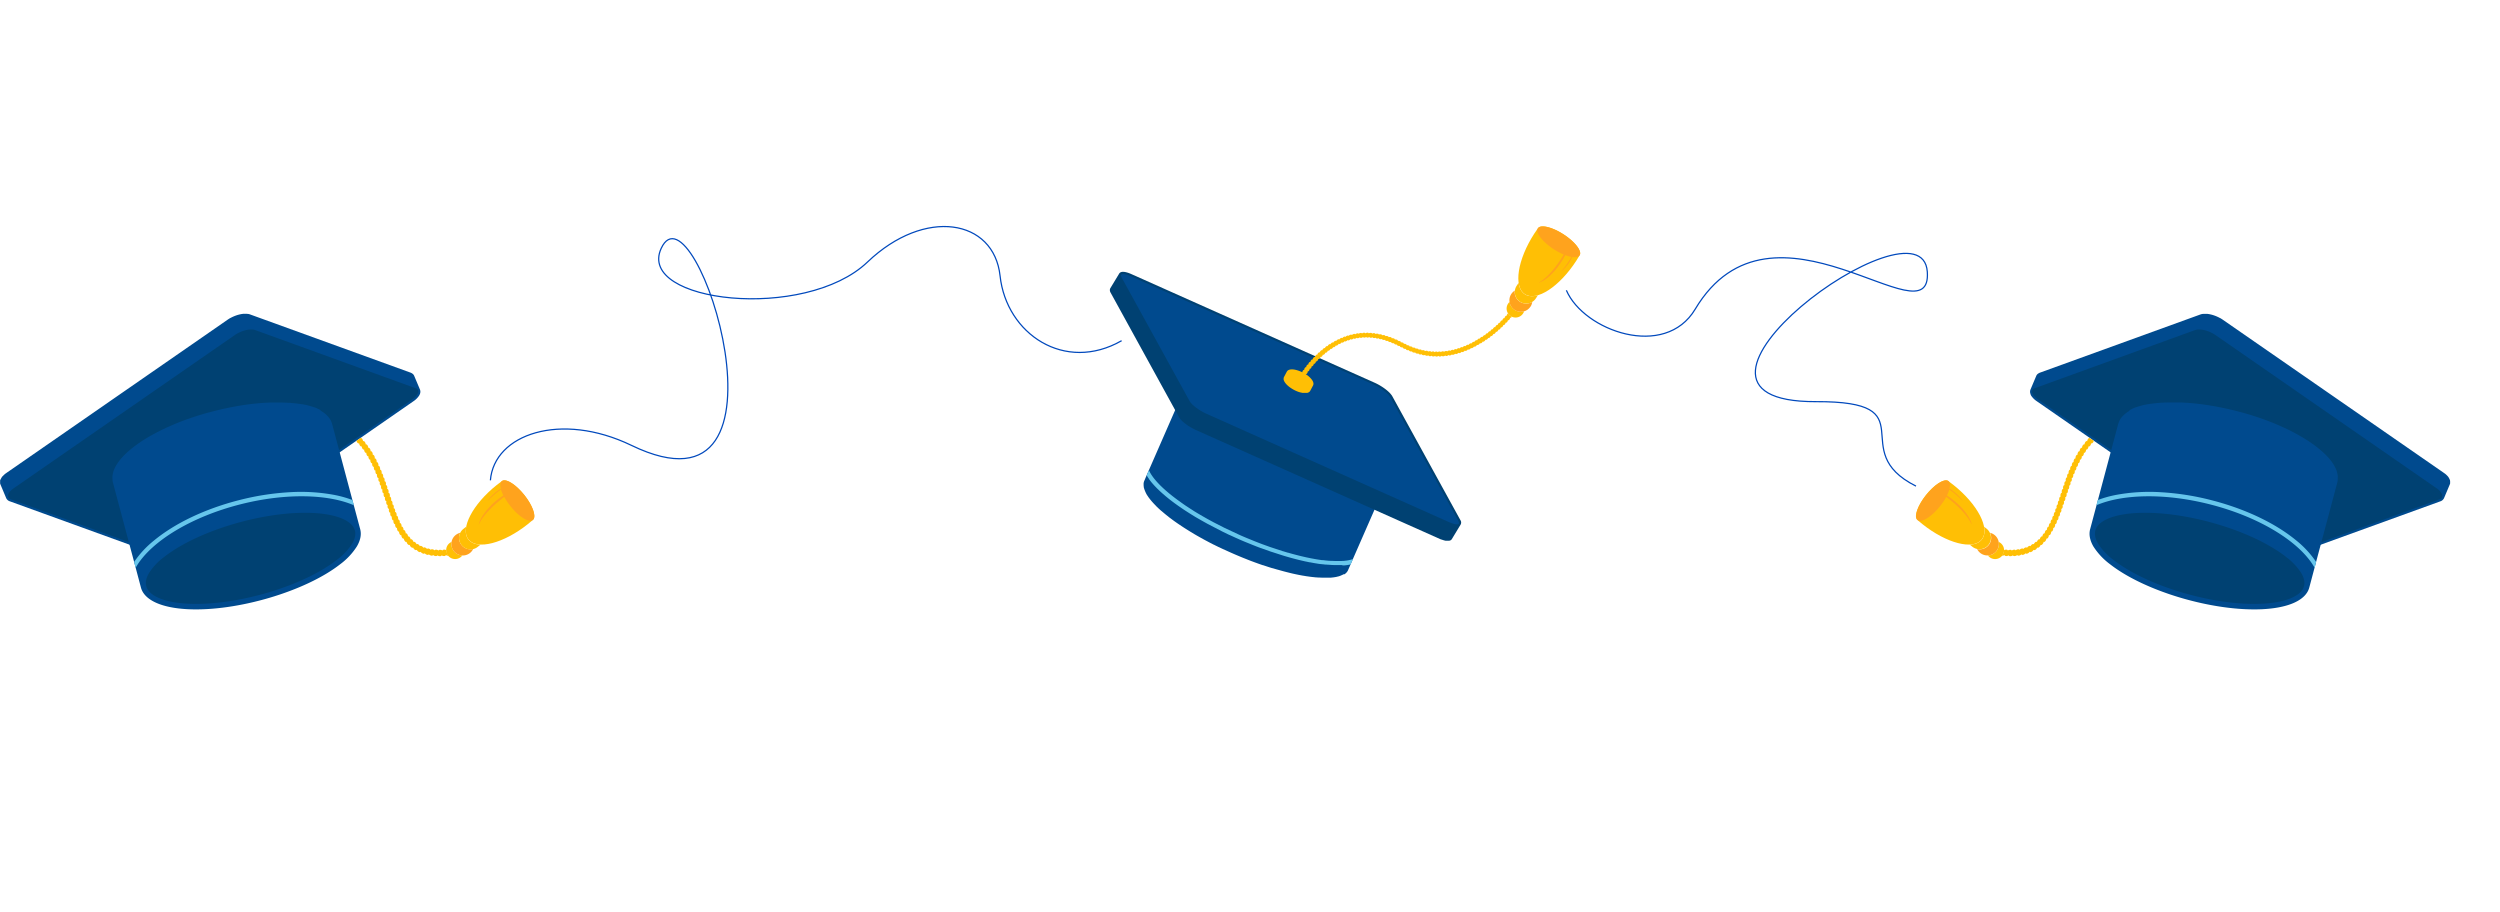 <?xml version="1.0" encoding="UTF-8"?> <svg xmlns="http://www.w3.org/2000/svg" viewBox="0 0 1507.71 550"> <defs> <style>.cls-1{fill:#004a8e;}.cls-2{fill:#004172;}.cls-3{fill:#ffbf05;}.cls-4{fill:#ffa31d;}.cls-5{fill:#66c6ec;}.cls-6{fill:none;stroke:#0048bc;stroke-miterlimit:10;stroke-width:0.75px;}</style> </defs> <title>Планы развития_шапочки</title> <g id="шапки"> <path class="cls-1" d="M252.81,238.52a11.86,11.86,0,0,1-3.45,3.45L116.21,334.21c-4.3,3-10.22,4.4-13.48,3.21L6,302.36a3.66,3.66,0,0,1-2.29-2h0L.25,292.1a2.7,2.7,0,0,1-.18-.57l0-.21c0-.12,0-.24,0-.37a1.62,1.62,0,0,1,0-.22c0-.15,0-.26,0-.37a1.55,1.55,0,0,1,0-.21c0-.13,0-.21,0-.29l0-.13a4,4,0,0,1,.15-.45L.43,289l.08-.16c.05-.11.11-.21.17-.32l0-.07.2-.32.17-.25,0-.05.22-.29.24-.29L1.8,287l.29-.3.18-.18.24-.24.27-.23.26-.22.34-.28.06-.05.07,0,.37-.28.28-.2,133.41-92.42.25-.16.45-.29.4-.24.27-.15.07,0h0l.87-.46.47-.22.63-.28.29-.12.11-.05.59-.23.28-.1.57-.2.56-.17.49-.14.6-.15.4-.09.48-.1.26-.05.62-.09.35-.05.33,0,.39,0h1.3l.39,0,.38.05.23,0,.32.06.3.07.29.08.29.1,96.76,35.09.27.11.31.15s.27.15.32.19l.32.23.05,0,.1.09.2.19c.07.07.12.14.18.21a1.13,1.13,0,0,1,.1.13.76.76,0,0,1,.11.14,3.5,3.5,0,0,1,.27.51l3.48,8.26h0a3.49,3.49,0,0,1,.09,2.35A5.16,5.16,0,0,1,252.81,238.52Z"></path> <path class="cls-2" d="M4.91,298.34c.35-1.23,1.55-2.67,3.52-4l133.14-92.25c3.92-2.72,9.43-4.09,12.28-3.05l96.7,35.06a2.14,2.14,0,0,1,1.57,2.77,8.48,8.48,0,0,1-3.52,4L115.46,333.12c-3.93,2.72-9.43,4.09-12.28,3.06L6.48,301.11A2.13,2.13,0,0,1,4.91,298.34Z"></path> <path class="cls-3" d="M271.14,327.54a5,5,0,0,1,1.19-.72,6.94,6.94,0,0,0,6.51,8.16,5.78,5.78,0,0,1-1,1,5.39,5.39,0,1,1-6.72-8.44Z"></path> <path class="cls-4" d="M274.83,322.64a7.09,7.09,0,0,1,2.72-1.32,6.93,6.93,0,0,0,7.81,9.8,6.93,6.93,0,1,1-10.53-8.48Z"></path> <path class="cls-3" d="M279.45,319l1.73-1.37c-.6,3.12-.19,5.81,1.36,7.76s4.09,2.95,7.27,3.06l-1.73,1.38A6.92,6.92,0,0,1,279.45,319Z"></path> <path class="cls-3" d="M299.58,292.5c1-.78,1.95-1.52,2.94-2.23l.48-.34c2.53-1.28,8.27,2.42,13.2,8.6s7.24,12.59,5.44,14.77l-.46.41c-.9.8-1.84,1.58-2.81,2.35-14.6,11.64-30.64,15.8-35.83,9.29S285,304.13,299.58,292.5Z"></path> <path class="cls-4" d="M302.52,290.27c-.85.82-1,2.39-.47,4.4a25.31,25.31,0,0,0-3,2.07,29.37,29.37,0,0,0-2.77,2.58,20.08,20.08,0,0,0-2.36,3h0a0,0,0,0,0,0,0,0,0,0,0,0,0,0c.43-.45.87-.89,1.32-1.33s.9-.87,1.36-1.29c.92-.85,1.86-1.67,2.83-2.46s1.77-1.38,2.69-2a20.91,20.91,0,0,0,1.43,3.55l-.23.14-1.57,1.1c-.52.37-1,.73-1.54,1.13s-1,.81-1.5,1.21l-.37.3-.36.32-.72.64-.7.66-.36.32L296,305c-.44.46-.9.91-1.34,1.38s-.85,1-1.26,1.46-.8,1-1.19,1.52l-.29.39-.27.41-.54.8c-.17.27-.33.56-.5.83l-.24.42-.24.43-.43.86c-.13.3-.27.59-.39.89l-.33.92-.13.46c0,.16-.08.32-.11.48h0s0,.05,0,.06a.07.07,0,0,0,.08,0,13.84,13.84,0,0,1,.82-1.69l.49-.81.52-.79.13-.2.13-.19.28-.38c.18-.26.36-.52.55-.76l.59-.75.29-.37c.09-.12.2-.24.3-.36l.62-.72c.2-.24.4-.48.62-.7l1.29-1.38,1.35-1.33.34-.33.35-.32.7-.63.69-.64.35-.32.37-.3,1.44-1.22c.47-.42,1-.79,1.48-1.18L304,299.7l.09-.06a37.23,37.23,0,0,0,3.72,5.57c5,6.33,10.95,10.06,13.37,8.5l.17-.12a1.33,1.33,0,0,0,.29-.29c1.8-2.18-.52-8.6-5.44-14.77s-10.67-9.88-13.2-8.6a1.52,1.52,0,0,0-.34.22Z"></path> <path class="cls-3" d="M218.29,264.53a2.66,2.66,0,0,1,.67,1.56.54.54,0,0,1,.62,0,1.36,1.36,0,0,1,.38.35,2.8,2.8,0,0,1,.6,1.59c.25-.17.63,0,1,.44a2.75,2.75,0,0,1,.51,1.61c.26-.16.64,0,1,.48a2.87,2.87,0,0,1,.44,1.63.45.45,0,0,1,.47,0,1.42,1.42,0,0,1,.46.48,2.7,2.7,0,0,1,.35,1.65c.28-.14.63.05.91.55a2.77,2.77,0,0,1,.3,1.65c.28-.13.63.08.89.58a2.77,2.77,0,0,1,.24,1.66.41.41,0,0,1,.4,0,1.31,1.31,0,0,1,.46.57,2.75,2.75,0,0,1,.19,1.66c.29-.11.63.12.85.63a2.72,2.72,0,0,1,.14,1.66c.29-.11.62.13.84.64a2.82,2.82,0,0,1,.1,1.67c.29-.1.62.14.82.66a2.71,2.71,0,0,1,.07,1.66c.3-.09.62.15.81.67a2.78,2.78,0,0,1,.05,1.66c.29-.09.61.16.8.68a2.82,2.82,0,0,1,0,1.65c.3-.08.6.16.79.69a2.73,2.73,0,0,1,0,1.65c.3-.08.61.17.78.69a2.73,2.73,0,0,1,0,1.65c.29-.08.61.17.78.69a2.7,2.7,0,0,1,0,1.64c.3-.08.61.17.78.69a2.7,2.7,0,0,1,0,1.64c.3-.08.61.16.79.68a2.75,2.75,0,0,1,0,1.63c.29-.08.61.16.79.67a2.78,2.78,0,0,1,0,1.64c.29-.09.6.15.8.66a2.8,2.8,0,0,1,.05,1.62c.29-.09.61.14.81.65a2.77,2.77,0,0,1,.08,1.61c.29-.09.61.13.82.62a2.71,2.71,0,0,1,.12,1.61c.3-.1.63.11.84.59a2.69,2.69,0,0,1,.18,1.6c.28-.11.63.08.86.55a2.75,2.75,0,0,1,.23,1.59c.28-.14.62.05.88.51a2.76,2.76,0,0,1,.31,1.56c.27-.15.63,0,.9.46a2.65,2.65,0,0,1,.4,1.52c.26-.16.62,0,.93.39a2.7,2.7,0,0,1,.49,1.49c.25-.18.62-.08.95.31a2.69,2.69,0,0,1,.61,1.43c.24-.2.6-.12,1,.22a3,3,0,0,1,.73,1.36c.22-.23.58-.17,1,.13a2.82,2.82,0,0,1,.87,1.26c.19-.24.56-.24,1,0a2.65,2.65,0,0,1,1,1.16c.16-.26.54-.32,1-.09a2.61,2.61,0,0,1,1.12,1.06c.12-.28.5-.38,1-.21a2.84,2.84,0,0,1,1.23.93c.1-.29.45-.39.94-.29a2.78,2.78,0,0,1,1.32.81c.08-.29.42-.46.93-.38a2.66,2.66,0,0,1,1.39.69c.05-.3.39-.47.9-.45a2.73,2.73,0,0,1,1.46.58c0-.31.34-.52.86-.51a2.73,2.73,0,0,1,1.51.48c0-.32.31-.53.83-.57a2.49,2.49,0,0,1,1.51.38,5.3,5.3,0,0,0,1.16,3.12l.1.12a2.53,2.53,0,0,1-1.64-.36c0,.31-.33.56-.9.6a2.7,2.7,0,0,1-1.64-.44c0,.3-.36.55-.93.54a2.89,2.89,0,0,1-1.63-.54c0,.29-.4.49-1,.46a2.61,2.61,0,0,1-1.59-.67c-.06.3-.43.49-1,.4a2.83,2.83,0,0,1-1.55-.8c-.08.29-.47.43-1,.3a2.77,2.77,0,0,1-1.47-.94c-.11.28-.52.39-1.08.19a3.16,3.16,0,0,1-.8-.45,2.86,2.86,0,0,1-.57-.65c-.13.27-.57.35-1.1.08a2.71,2.71,0,0,1-1.24-1.24c-.17.26-.59.26-1.11,0a2.91,2.91,0,0,1-1.1-1.37c-.19.24-.61.2-1.08-.16a2.77,2.77,0,0,1-1-1.47c-.22.23-.63.13-1.06-.27a2.67,2.67,0,0,1-.79-1.55c-.24.2-.65.09-1-.36a2.72,2.72,0,0,1-.64-1.6c-.25.17-.66,0-1-.43a2.77,2.77,0,0,1-.52-1.64c-.26.15-.64,0-.95-.5a2.8,2.8,0,0,1-.41-1.66c-.27.14-.63-.05-.92-.55a2.73,2.73,0,0,1-.3-1.66c-.29.12-.65-.08-.89-.59a2.65,2.65,0,0,1-.24-1.67c-.28.12-.62-.11-.86-.61a2.81,2.81,0,0,1-.17-1.68c-.29.11-.62-.12-.84-.64a2.72,2.72,0,0,1-.12-1.66c-.29.09-.62-.14-.82-.67a2.71,2.71,0,0,1-.08-1.66c-.3.1-.62-.15-.81-.67a2.78,2.78,0,0,1,0-1.66c-.29.09-.61-.16-.8-.68a2.74,2.74,0,0,1,0-1.65c-.29.08-.61-.17-.79-.69a2.73,2.73,0,0,1,0-1.65c-.29.08-.61-.17-.79-.7a2.78,2.78,0,0,1,0-1.64c-.29.08-.61-.17-.78-.69a2.7,2.7,0,0,1,0-1.64c-.3.08-.61-.18-.78-.69a2.67,2.67,0,0,1,0-1.63c-.3.07-.61-.17-.79-.69a2.75,2.75,0,0,1,0-1.63c-.3.08-.61-.16-.79-.67a2.71,2.71,0,0,1,0-1.64c-.3.09-.62-.15-.81-.65a2.84,2.84,0,0,1,0-1.63c-.3.08-.62-.15-.81-.65a2.73,2.73,0,0,1-.08-1.62c-.3.09-.62-.14-.82-.63a2.74,2.74,0,0,1-.11-1.62.44.44,0,0,1-.4-.05,1.18,1.18,0,0,1-.43-.56,2.79,2.79,0,0,1-.15-1.61c-.29.11-.62-.1-.85-.59a2.65,2.65,0,0,1-.19-1.59c-.28.11-.63-.08-.86-.56a2.69,2.69,0,0,1-.24-1.59.49.49,0,0,1-.45-.05,1.21,1.21,0,0,1-.43-.48,2.74,2.74,0,0,1-.3-1.58c-.27.14-.63,0-.9-.48a2.81,2.81,0,0,1-.35-1.56c-.27.15-.63,0-.92-.45a2.68,2.68,0,0,1-.42-1.54.53.53,0,0,1-.55,0,1.42,1.42,0,0,1-.39-.36,2.85,2.85,0,0,1-.49-1.52c-.25.18-.62.06-1-.36a2.61,2.61,0,0,1-.57-1.47c-.25.18-.62.07-1-.3a2.59,2.59,0,0,1-.59-1.21l2.56-1.78h0C217.63,264,218,264.18,218.29,264.53Z"></path> <path class="cls-1" d="M194,248.05l.28.18.51.32.08.06.14.09.64.47.26.2.59.49.17.14,0,.05c.24.21.51.47.79.77l.14.15a10.15,10.15,0,0,1,.74.85l.06.07.08.12c.16.2.32.44.48.68l.13.21c.18.28.34.57.49.85l0,.1q.19.39.36.81l.09.24a8.87,8.87,0,0,1,.3.92l12.2,45.74.84,3.15,3.84,14.37h0c.88,3.25.18,6.81-2.06,10.57a40.37,40.37,0,0,1-10,10.64c-20.94,16.36-62.06,28.52-91.68,27.12C97.36,366.65,87,361.9,85,354.35h0l-3.19-12-.93-3.48L68.12,291.08A8.53,8.53,0,0,1,67.9,290a2.36,2.36,0,0,1,0-.28c0-.31-.07-.6-.08-.89,0,0,0-.2,0-.27a10.26,10.26,0,0,1,0-1.12,1.24,1.24,0,0,1,0-.18,9,9,0,0,1,.13-1l.06-.34q.09-.49.24-1l0-.14c.09-.33.2-.66.32-1l.06-.14c.06-.17.13-.33.2-.5l.09-.23c.09-.19.17-.39.26-.58l.25-.51.15-.28c0-.12.11-.23.17-.35l.4-.67c.15-.25.31-.52.49-.78s.36-.56.4-.61c.21-.32.44-.63.67-.94l.07-.09.6-.77.2-.23c.25-.31.53-.63.8-.94l.13-.14a2.46,2.46,0,0,1,.22-.25l.1-.11c.32-.35.61-.65.91-.95l.15-.16.28-.29.07-.08.64-.6.39-.37.37-.36.08-.07.53-.46.44-.39.49-.43.09-.08.56-.45.44-.36.53-.44.38-.3c.42-.33.85-.65,1.29-1l1.73-1.25.47-.33,1.31-.89,1-.67.82-.52c.63-.4,1.26-.79,1.91-1.18l.88-.52,1.1-.63,2-1.11,2.06-1.09,1.59-.81.3-.15,1.92-.94,1.67-.78,1.56-.71.36-.15,1.21-.54,1.36-.58,1-.44,1.18-.48,1.18-.47.94-.37,1.6-.61,1.16-.43.93-.34.8-.28,0,0h.06l1.59-.56,1.68-.56.83-.28.94-.3,1-.32.92-.29,1-.29,1.37-.41,1.19-.34q.85-.26,1.71-.48l.1,0,1.8-.49.52-.13c1.56-.41,3.14-.8,4.71-1.17l.37-.09,1.7-.39,1-.21,1.33-.28,1.16-.24.83-.16.91-.18,1.82-.34.91-.16.9-.15,1.8-.3.9-.14,1.87-.27,1.1-.15,1.8-.23,1.45-.17,1.45-.15,1.47-.14,1.47-.13c.62-.05,1.19-.1,1.76-.13l2-.11,2-.1,1,0,1.28,0h2.29l.92,0,1.42,0,2,.07.59,0,1.67.11.39,0c.69,0,1.31.11,1.93.17l.35,0,1.54.19.37,0,1.78.26.29,0,1.47.27.25,0,.09,0,1.65.35.1,0,.14,0c.54.13,1,.25,1.49.38l.26.07,1.53.46.17.05.11,0c.55.17,1.06.35,1.54.54l.1,0,.08,0c.6.23,1.13.45,1.62.67l.1.06c.51.23,1.05.5,1.55.78l.16.08C193.49,247.78,193.73,247.91,194,248.05Z"></path> <path class="cls-2" d="M212.34,327.94a37.32,37.32,0,0,1-9.23,9.73c-20.41,15.94-60.55,27.79-89.48,26.42-13-.61-22-3.9-24.79-9-1.45-2.71-1.09-5.93,1.07-9.57a37.22,37.22,0,0,1,9.24-9.73c20.4-15.94,60.54-27.8,89.48-26.43,13,.62,22,3.9,24.78,9C214.87,321.08,214.51,324.3,212.34,327.94Z"></path> <path class="cls-5" d="M201.64,298.48a110.23,110.23,0,0,0-27-1.63,158.4,158.4,0,0,0-30.16,4.7c-20.55,5.21-38.91,13.92-51.72,24.52a58.7,58.7,0,0,0-11.88,12.85l.93,3.48c.16-.27.32-.56.49-.84,8.91-14.95,32.78-29.82,62.83-37.44,27.09-6.86,52.57-6.15,68.28.59l-.84-3.15A67.11,67.11,0,0,0,201.64,298.48Z"></path> <path class="cls-1" d="M1224.9,238.52a11.86,11.86,0,0,0,3.45,3.45l133.15,92.24c4.3,3,10.23,4.4,13.49,3.21l96.7-35.06a3.71,3.71,0,0,0,2.29-2h0l3.47-8.25a2.7,2.7,0,0,0,.18-.57.76.76,0,0,0,0-.21,2.21,2.21,0,0,0,0-.37,1.62,1.62,0,0,0,0-.22,3.46,3.46,0,0,0,0-.37,1.52,1.52,0,0,0,0-.21,2.84,2.84,0,0,0-.06-.29l0-.13c0-.15-.1-.3-.16-.45l-.12-.28-.07-.16-.17-.32,0-.07c-.07-.13-.13-.22-.19-.32l-.18-.25,0-.05-.21-.29-.24-.29-.21-.23-.29-.3-.18-.18-.25-.24-.26-.23-.26-.22-.34-.28-.07-.05-.06,0-.38-.28-.28-.2-133.4-92.42-.25-.16-.45-.29-.41-.24-.27-.15-.07,0h0l-.87-.46-.47-.22-.62-.28-.29-.12-.12-.05-.59-.23-.28-.1-.57-.2-.55-.17-.49-.14-.6-.15-.4-.09-.49-.1-.25-.05-.63-.09-.34-.05-.34,0-.38,0h-1.31l-.39,0-.37.05-.24,0-.32.06-.3.07-.29.08-.28.1-96.76,35.09-.27.11-.32.15-.32.19-.32.23-.05,0-.1.09-.2.19a1.57,1.57,0,0,0-.17.21l-.11.13a.71.71,0,0,0-.1.14,2.74,2.74,0,0,0-.27.51l-3.48,8.26h0a3.55,3.55,0,0,0-.09,2.35A5.54,5.54,0,0,0,1224.9,238.52Z"></path> <path class="cls-2" d="M1472.8,298.34a8.44,8.44,0,0,0-3.51-4l-133.14-92.25c-3.93-2.72-9.43-4.09-12.28-3.05l-96.7,35.06a2.13,2.13,0,0,0-1.57,2.77,8.39,8.39,0,0,0,3.51,4l133.15,92.25c3.92,2.72,9.42,4.09,12.27,3.06l96.71-35.07A2.13,2.13,0,0,0,1472.8,298.34Z"></path> <path class="cls-3" d="M1206.58,327.54a5.31,5.31,0,0,0-1.2-.72,6.94,6.94,0,0,1-6.5,8.16,5.4,5.4,0,1,0,7.7-7.44Z"></path> <path class="cls-4" d="M1202.88,322.64a7,7,0,0,0-2.72-1.32,6.93,6.93,0,0,1-7.8,9.8,6.92,6.92,0,0,0,11.62,1.25A6.92,6.92,0,0,0,1202.88,322.64Z"></path> <path class="cls-3" d="M1198.27,319l-1.73-1.37c.59,3.12.19,5.81-1.37,7.76s-4.09,2.95-7.26,3.06l1.72,1.38a6.93,6.93,0,0,0,8.64-10.83Z"></path> <path class="cls-3" d="M1178.13,292.5c-1-.78-2-1.52-2.93-2.23l-.49-.34c-2.52-1.28-8.27,2.42-13.19,8.6s-7.25,12.59-5.45,14.77l.46.41c.91.8,1.84,1.58,2.81,2.35,14.6,11.64,30.64,15.8,35.83,9.29S1192.73,304.13,1178.13,292.5Z"></path> <path class="cls-4" d="M1175.2,290.27c.84.82,1,2.39.46,4.4a24.5,24.5,0,0,1,3,2.07,28.19,28.19,0,0,1,2.77,2.58,19.45,19.45,0,0,1,2.36,3h0a0,0,0,0,1,0,0,0,0,0,0,1,0,0c-.43-.45-.87-.89-1.32-1.33s-.9-.87-1.35-1.29c-.92-.85-1.87-1.67-2.83-2.46s-1.77-1.38-2.69-2a21.77,21.77,0,0,1-1.43,3.55l.22.14c.53.36,1,.73,1.57,1.1s1.05.73,1.55,1.13l1.49,1.21.37.3c.13.1.24.22.36.32l.72.64.71.66.35.32.34.35c.45.46.9.91,1.34,1.38s.85,1,1.27,1.46.79,1,1.19,1.52c.09.13.2.26.28.39l.28.41c.18.26.36.53.53.8s.33.56.5.83l.25.42c.08.14.16.28.23.43l.43.86c.14.3.27.59.39.89s.23.61.33.92l.14.46a4.1,4.1,0,0,1,.1.48h0a.06.06,0,0,1,0,.06.06.06,0,0,1-.08,0,13.91,13.91,0,0,0-.83-1.69l-.48-.81-.52-.79-.13-.2-.14-.19-.27-.38c-.19-.26-.36-.52-.56-.76l-.58-.75-.29-.37-.31-.36-.61-.72c-.21-.24-.41-.48-.63-.7l-1.29-1.38-1.35-1.33-.33-.33-.35-.32-.7-.63-.7-.64-.35-.32-.36-.3-1.45-1.22c-.47-.42-1-.79-1.47-1.18l-1.49-1.17-.09-.06a37.33,37.33,0,0,1-3.73,5.57c-5,6.33-10.94,10.06-13.37,8.5l-.16-.12a1.64,1.64,0,0,1-.3-.29c-1.8-2.18.53-8.6,5.45-14.77s10.67-9.88,13.19-8.6a1.59,1.59,0,0,1,.35.22Z"></path> <path class="cls-3" d="M1259.42,264.53a2.8,2.8,0,0,0-.67,1.56.53.53,0,0,0-.61,0,1.39,1.39,0,0,0-.39.35,2.86,2.86,0,0,0-.59,1.59c-.26-.17-.64,0-1,.44a2.75,2.75,0,0,0-.51,1.61c-.25-.16-.63,0-1,.48a2.78,2.78,0,0,0-.43,1.63.47.47,0,0,0-.48,0,1.4,1.4,0,0,0-.45.48,2.64,2.64,0,0,0-.36,1.65c-.27-.14-.63.05-.91.55a2.85,2.85,0,0,0-.3,1.65c-.27-.13-.63.08-.88.58a2.77,2.77,0,0,0-.24,1.66.43.43,0,0,0-.41,0,1.31,1.31,0,0,0-.46.57,2.83,2.83,0,0,0-.19,1.66c-.28-.11-.62.12-.84.63a2.73,2.73,0,0,0-.15,1.66c-.29-.11-.62.13-.83.64a2.75,2.75,0,0,0-.11,1.67c-.29-.1-.62.14-.82.66a2.86,2.86,0,0,0-.07,1.66c-.29-.09-.61.15-.81.67a2.7,2.7,0,0,0,0,1.66c-.3-.09-.62.16-.81.68a2.9,2.9,0,0,0,0,1.65c-.3-.08-.61.16-.79.69a2.73,2.73,0,0,0,0,1.65c-.3-.08-.61.17-.79.69a2.81,2.81,0,0,0,0,1.65c-.3-.08-.61.17-.78.69a2.7,2.7,0,0,0,0,1.64c-.29-.08-.6.17-.78.69a2.86,2.86,0,0,0,0,1.64c-.29-.08-.6.16-.78.68a2.83,2.83,0,0,0,0,1.63c-.29-.08-.61.16-.78.67a2.78,2.78,0,0,0,0,1.64c-.3-.09-.61.15-.8.66a2.72,2.72,0,0,0,0,1.62c-.3-.09-.62.14-.81.65a2.62,2.62,0,0,0-.08,1.61c-.29-.09-.62.13-.83.62a2.79,2.79,0,0,0-.12,1.61c-.29-.1-.62.11-.84.59a2.68,2.68,0,0,0-.17,1.6c-.29-.11-.63.08-.87.55a2.84,2.84,0,0,0-.23,1.59c-.28-.14-.61.05-.88.51a2.85,2.85,0,0,0-.31,1.56c-.27-.15-.62,0-.9.46a2.65,2.65,0,0,0-.4,1.52c-.25-.16-.62,0-.92.39a2.72,2.72,0,0,0-.5,1.49c-.24-.18-.61-.08-.95.31a2.77,2.77,0,0,0-.61,1.43c-.23-.2-.59-.12-1,.22a2.3,2.3,0,0,0-.47.64,2.53,2.53,0,0,0-.27.72c-.21-.23-.58-.17-1,.13a2.82,2.82,0,0,0-.87,1.26c-.18-.24-.55-.24-1,0a2.61,2.61,0,0,0-1,1.16c-.16-.26-.53-.32-1-.09a2.66,2.66,0,0,0-1.12,1.06c-.12-.28-.5-.38-1-.21a2.81,2.81,0,0,0-1.22.93c-.11-.29-.45-.39-1-.29a2.83,2.83,0,0,0-1.32.81c-.07-.29-.42-.46-.92-.38a2.69,2.69,0,0,0-1.4.69c-.05-.3-.38-.47-.9-.45a2.69,2.69,0,0,0-1.45.58c0-.31-.35-.52-.86-.51a2.73,2.73,0,0,0-1.51.48c0-.32-.32-.53-.84-.57a2.48,2.48,0,0,0-1.5.38,5.36,5.36,0,0,1-1.16,3.12l-.11.12a2.58,2.58,0,0,0,1.65-.36c0,.31.32.56.89.6a2.68,2.68,0,0,0,1.64-.44c0,.3.36.55.94.54a2.83,2.83,0,0,0,1.62-.54c0,.29.4.49,1,.46a2.64,2.64,0,0,0,1.59-.67c0,.3.43.49,1,.4a2.76,2.76,0,0,0,1.54-.8c.08.29.48.43,1,.3a2.7,2.7,0,0,0,1.46-.94c.11.28.53.39,1.08.19a3.16,3.16,0,0,0,.8-.45,2.64,2.64,0,0,0,.57-.65c.14.27.57.35,1.1.08a2.73,2.73,0,0,0,1.25-1.24c.16.26.59.26,1.11,0a2.83,2.83,0,0,0,1.09-1.37c.2.24.61.2,1.09-.16a2.89,2.89,0,0,0,1-1.47c.22.23.62.13,1-.27a2.67,2.67,0,0,0,.79-1.55c.24.2.65.09,1-.36a2.66,2.66,0,0,0,.64-1.6c.25.17.66,0,1-.43a2.83,2.83,0,0,0,.51-1.64c.27.15.64,0,1-.5a2.79,2.79,0,0,0,.4-1.66c.27.14.64-.05.92-.55a2.74,2.74,0,0,0,.31-1.66c.28.12.64-.08.89-.59a2.71,2.71,0,0,0,.23-1.67c.29.12.63-.11.87-.61a3,3,0,0,0,.17-1.68c.29.11.62-.12.84-.64a2.72,2.72,0,0,0,.11-1.66c.29.09.63-.14.83-.67a2.86,2.86,0,0,0,.08-1.66c.29.1.61-.15.8-.67a2.7,2.7,0,0,0,0-1.66c.29.09.62-.16.8-.68a2.66,2.66,0,0,0,0-1.65c.3.08.61-.17.79-.69a2.73,2.73,0,0,0,0-1.65c.3.08.61-.17.79-.7a2.78,2.78,0,0,0,0-1.64c.3.08.61-.17.78-.69a2.7,2.7,0,0,0,0-1.64c.29.08.6-.18.78-.69a2.75,2.75,0,0,0,0-1.63c.29.07.61-.17.78-.69a2.83,2.83,0,0,0,0-1.63c.29.08.6-.16.79-.67a2.78,2.78,0,0,0,0-1.64c.29.09.61-.15.8-.65a2.84,2.84,0,0,0,0-1.63c.29.08.61-.15.81-.65a2.73,2.73,0,0,0,.07-1.62c.3.09.62-.14.83-.63a2.74,2.74,0,0,0,.11-1.62.42.42,0,0,0,.39-.05,1.19,1.19,0,0,0,.44-.56,2.79,2.79,0,0,0,.15-1.61c.28.11.61-.1.84-.59a2.58,2.58,0,0,0,.19-1.59c.28.11.63-.08.87-.56a2.77,2.77,0,0,0,.24-1.59.49.49,0,0,0,.45-.05,1.28,1.28,0,0,0,.43-.48,2.73,2.73,0,0,0,.29-1.58c.27.14.63,0,.9-.48a2.82,2.82,0,0,0,.36-1.56c.27.15.63,0,.91-.45a2.69,2.69,0,0,0,.43-1.54.51.51,0,0,0,.54,0,1.19,1.19,0,0,0,.39-.36,2.87,2.87,0,0,0,.5-1.52c.25.18.62.06,1-.36a2.61,2.61,0,0,0,.57-1.47c.24.18.61.07,1-.3a2.71,2.71,0,0,0,.6-1.21l-2.57-1.78h0C1260.08,264,1259.75,264.18,1259.42,264.53Z"></path> <path class="cls-1" d="M1283.77,248.05l-.29.18-.51.32-.08.06-.13.09c-.24.17-.45.32-.64.47l-.26.2c-.21.16-.41.33-.6.49l-.17.14,0,.05a11,11,0,0,0-.8.77l-.14.15a9.89,9.89,0,0,0-.73.85l-.06.07a.36.36,0,0,0-.08.12c-.16.2-.33.44-.49.68l-.13.21c-.18.28-.34.57-.49.85l0,.1q-.19.39-.36.81l-.08.24a9.07,9.07,0,0,0-.31.92l-12.2,45.74-.84,3.15-3.83,14.37h0c-.88,3.25-.19,6.81,2,10.57a40.7,40.7,0,0,0,10,10.64c20.94,16.36,62.07,28.52,91.68,27.12,16.11-.76,26.45-5.51,28.46-13.06h0l3.19-12,.93-3.48,12.77-47.84c.08-.32.15-.67.22-1.08,0-.09,0-.18,0-.28,0-.31.06-.6.07-.89,0,0,0-.2,0-.27,0-.39,0-.76,0-1.12a1,1,0,0,1,0-.18c0-.36-.08-.67-.13-1l-.06-.34c-.07-.33-.15-.67-.25-1l0-.14c-.09-.33-.19-.66-.31-1l-.06-.14a5.32,5.32,0,0,0-.21-.5l-.09-.23c-.08-.19-.17-.39-.26-.58s-.16-.34-.25-.51l-.14-.28-.18-.35-.39-.67c-.15-.25-.32-.52-.49-.78l-.4-.61c-.21-.32-.45-.63-.68-.94l-.07-.09c-.21-.29-.4-.52-.59-.77l-.2-.23c-.26-.31-.53-.63-.81-.94l-.12-.14c-.07-.08-.14-.17-.22-.25l-.11-.11c-.31-.35-.61-.65-.9-.95l-.15-.16-.28-.29-.08-.08c-.22-.22-.43-.41-.64-.6l-.39-.37-.37-.36-.08-.07-.52-.46-.45-.39-.49-.43-.09-.08-.55-.45-.45-.36-.52-.44-.38-.3c-.42-.33-.86-.65-1.29-1l-1.74-1.25-.47-.33-1.31-.89-1-.67-.81-.52c-.63-.4-1.27-.79-1.92-1.18l-.88-.52-1.09-.63-2-1.11-2-1.09-1.6-.81-.3-.15-1.92-.94-1.67-.78-1.55-.71-.36-.15-1.21-.54-1.36-.58-1-.44-1.18-.48-1.18-.47-.94-.37-1.6-.61-1.16-.43-.92-.34-.81-.28,0,0h0l-1.6-.56-1.67-.56-.84-.28c-.31-.11-.62-.2-.94-.3l-1-.32-.93-.29-1-.29-1.36-.41-1.19-.34c-.57-.17-1.15-.33-1.71-.48l-.1,0-1.8-.49-.53-.13c-1.56-.41-3.14-.8-4.71-1.17l-.36-.09-1.71-.39-1-.21-1.34-.28-1.15-.24-.84-.16-.91-.18-1.81-.34-.92-.16-.89-.15-1.81-.3-.89-.14-1.88-.27c-.36-.06-.73-.1-1.09-.15l-1.81-.23-1.45-.17-1.45-.15-1.47-.14-1.47-.13c-.61-.05-1.19-.1-1.76-.13l-2-.11-2-.1-1,0-1.28,0h-2.29l-.93,0-1.42,0-2,.07-.6,0-1.67.11-.39,0c-.69,0-1.31.11-1.93.17l-.34,0-1.55.19-.37,0-1.78.26-.29,0-1.47.27-.25,0-.09,0-1.64.35-.11,0-.13,0c-.55.13-1,.25-1.5.38l-.25.07c-.52.15-1,.3-1.54.46l-.16.05-.12,0c-.54.17-1.06.35-1.54.54l-.1,0-.08,0c-.6.23-1.12.45-1.61.67l-.11.06c-.51.23-1,.5-1.55.78l-.16.08Z"></path> <path class="cls-2" d="M1265.37,327.94a37.38,37.38,0,0,0,9.24,9.73c20.4,15.94,60.54,27.79,89.48,26.42,13-.61,22-3.9,24.78-9,1.46-2.71,1.1-5.93-1.07-9.57a37.16,37.16,0,0,0-9.23-9.73c-20.41-15.94-60.55-27.8-89.48-26.43-13,.62-22,3.9-24.79,9C1262.85,321.08,1263.21,324.3,1265.37,327.94Z"></path> <path class="cls-5" d="M1265.14,301.56l-.84,3.15c15.71-6.74,41.19-7.45,68.28-.59,30.05,7.62,53.93,22.49,62.83,37.44.17.28.34.57.49.84l.93-3.48A58.63,58.63,0,0,0,1385,326.07c-12.81-10.6-31.18-19.31-51.72-24.52a158.37,158.37,0,0,0-30.17-4.7,110.14,110.14,0,0,0-27,1.63A67.23,67.23,0,0,0,1265.14,301.56Z"></path> <path class="cls-1" d="M810.85,346.32c.14-.1.27-.19.39-.29l.11-.08,0,0a5.78,5.78,0,0,0,.57-.52l.11-.12a5.85,5.85,0,0,0,.45-.54l0,0h0c.06-.1.13-.2.18-.3l.1-.15.23-.46,1.5-3.44,1.37-3.15L840,282.13a4.1,4.1,0,0,0,.36-.95v0c1.88-6.54-8.3-17.95-28.39-30.14-28.84-17.5-67.13-29.93-85.53-27.78-5.16.6-8.21,2.28-9.29,4.78,0,0,0,0,0,0l-24.29,55.54-1.36,3.1L690.09,290a5.55,5.55,0,0,0-.25.72l-.06.23a4.85,4.85,0,0,0-.09.55,2.3,2.3,0,0,0,0,.26c0,.2,0,.41,0,.61v.21a8.4,8.4,0,0,0,.08.85l0,.19c0,.23.09.47.16.7a2.81,2.81,0,0,0,.08.31c.06.22.14.43.22.66a2.49,2.49,0,0,0,.11.29,7.86,7.86,0,0,0,.36.86l0,.12c.16.33.34.66.52,1l0,.09a2.25,2.25,0,0,0,.12.21c.14.25.29.5.46.75s.15.24.23.36.35.52.53.79l.15.22.08.09c.11.16.24.32.36.49l.36.46.4.51c.11.12.2.25.31.38l.09.09.28.35c.18.19.35.39.53.59l.34.38.3.33.15.15c.42.45.87.91,1.33,1.37l0,.05.16.15,1.2,1.15.2.19.21.19c.4.37.81.74,1.24,1.11l.18.17.05,0c.48.42,1,.84,1.47,1.25l.1.09.32.25c.37.32.75.63,1.14.94a2.23,2.23,0,0,1,.24.19l.33.25,1,.82.36.27.24.18,1.15.85.41.31a.51.51,0,0,0,.13.09c.51.38,1,.75,1.56,1.12l.16.12s0,0,0,0c.58.41,1.18.82,1.8,1.24l.1.07.5.33,1.25.84.21.14c.18.12.39.24.58.38l1.08.69a2.68,2.68,0,0,0,.28.18l.6.38,1,.63.32.2,1.24.77.61.35,1.62,1,.34.19.44.26.86.5,1.33.75.23.14.21.11.75.42,1.2.66c.2.12.41.23.62.34l.23.13.35.19.89.47.87.46.59.32.11.05.16.09.87.45.87.45.78.39.15.07a.06.06,0,0,0,.06,0l.49.26.71.35.72.35.71.35.22.11.08,0,.41.2.72.35.72.34.72.34.29.14.1,0,.34.16.72.34.73.34.73.33.33.15.13.06.43.19,1.09.49,1.09.48.24.1.16.08.7.3,1.52.65.23.09q2.32,1,4.66,1.91c.14.06.29.13.44.18l1.14.46a1.84,1.84,0,0,1,.25.09l.18.07,1.56.6,1.12.41,0,0h0l.79.3.87.31.86.31.36.13.13.05.37.13.83.29.78.27.77.26.1,0,.06,0c.2.08.41.14.61.21l.77.25.77.26.72.24h0l.89.29.91.28.88.28.14,0,.09,0,.66.21.89.26,1.17.35h0l.08,0,1.06.3,1.19.33.38.11.27.07.57.16,1.68.44.23.06.4.1c.34.09.69.18,1,.25l1,.26.56.13.28.07c.71.17,1.42.32,2.12.47h0l.32.07,1.83.38.25.05.91.17,1.11.21.39.06,1,.16.87.15.52.07,1,.14.66.1.68.08.87.11.48.05c.29,0,.59.06.88.09l.78.08.28,0,1.29.1.48,0h.08l1.78.07h.57c.38,0,.77,0,1.14,0h.25l.65,0,.75,0,.39,0,.69,0,.53,0,.88-.1.67-.08.09,0c.45-.06.88-.14,1.29-.21l.11,0,.29-.07.33-.07.46-.12.29-.07.08,0,.35-.1.3-.09.42-.15.26-.09s0,0,0,0l.22-.09c.14-.06.29-.12.42-.19s.17-.08.26-.12l.36-.17.07,0a.91.91,0,0,0,.13-.08l.44-.26Z"></path> <path class="cls-5" d="M814.57,340.33l1.37-3.15-.08,0-.41.14-.42.13-.21.06-.36.1-.47.11-.71.16c-.42.08-.85.16-1.3.22l-.1,0-.67.08-.9.1-.28,0h-.25l-.71.05-.4,0c-.15,0-.31,0-.47,0h-3c-.62,0-1.23,0-1.85-.07l-.75,0-1.17-.09-.29,0-.57-.06-.57-.06c-.2,0-.4,0-.59-.06l-.5-.06-.91-.11-.3,0-.4,0-.4-.06-.3-.05-1-.14-.55-.08-.54-.09-.48-.08-.88-.15-.41-.07c-.26,0-.52-.1-.78-.15l-.68-.12-.65-.12-.27-.06-1.91-.39-.4-.08c-.71-.16-1.45-.32-2.19-.5l-1.22-.29-.75-.18-1.74-.44-1.76-.46-1.29-.35-1.25-.35-1.1-.32-.08,0-.07,0-1.22-.37-1.62-.49-.09,0-.14-.05-7.68-2.53-4.49-1.62-1.17-.44-1.65-.64-.44-.17-1.21-.47-.46-.19c-1.73-.69-3.33-1.34-4.9-2l-.24-.1-1.6-.68-1.15-.5-1.14-.51-8.91-4.17-6.7-3.43-2.2-1.19-1.26-.69-1.25-.7-1.39-.8-1.73-1c-.57-.34-1.14-.67-1.7-1l-.63-.38-1.31-.79-.34-.22-1-.66-.93-.59c-.38-.24-.76-.48-1.13-.73l-.82-.54-1.32-.87-.63-.43L712.26,303l-.18-.14c-.56-.39-1.11-.78-1.63-1.17l-.58-.42c-.4-.3-.81-.59-1.19-.89l-.63-.48c-.37-.28-.74-.56-1.09-.84l-.59-.48-1.2-.95-.33-.28-.1-.08c-.53-.44-1-.88-1.53-1.31l-.25-.21-1.28-1.16-.43-.4c-.43-.4-.84-.79-1.24-1.19l-.17-.16c-.52-.52-1-1-1.41-1.46l-.81-.89c-.19-.2-.36-.4-.54-.61l-.79-.94-.32-.4-.27-.35-.17-.23-.3-.39-.22-.32c-.19-.27-.37-.53-.54-.79s-.16-.24-.23-.36-.32-.5-.46-.76l-.16-.28c-.19-.34-.36-.67-.51-1l-.06-.11-.16-.36-1.36,3.1c.16.27.32.54.49.81s.16.26.25.39q.29.44.6.87l0,.08.11.16.06.08.35.47.17.22c.09.12.19.26.3.39l.35.44.2.25.22.27.41.47c.19.22.37.44.57.65l.85.93c.46.49.94,1,1.44,1.49l.22.21,1.29,1.24.44.41c.43.39.87.79,1.33,1.19l.26.23c.5.44,1,.89,1.57,1.34l.45.37c.39.33.8.65,1.22,1l.6.48c.37.29.75.57,1.12.87l.64.49,1.23.91.57.42,1.67,1.2.17.12c.64.45,1.28.89,1.94,1.33l.64.44,1.33.89.84.54c.38.25.76.5,1.15.74l.94.6,1.07.67.34.21,1.33.82.64.39,1.73,1,1.74,1,1.42.8,1.26.7,1.27.71,9,4.67,4.12,2,.09,0,3.63,1.67,1.16.51,1.16.52,1.16.51,1.62.69.24.1c1.59.67,3.21,1.33,4.94,2l.48.19c.4.17.81.33,1.22.48l.44.18,1.66.64,1.19.44.07,0,6.19,2.21.07,0,6.92,2.23.94.29,1.23.36.17.05,1.11.32,1.26.36,1.31.35,1.79.47,1.76.45.77.18,1.23.3,2.26.51.39.07,1.95.41.27,0,.67.13.66.12.82.16.41.07.92.15.45.07.58.1.56.09,1,.14.27,0,.44.06.44.06.29,0,.93.12.51.06.63.06.55,0,.61.06.3,0,1.22.09.76.06c.66,0,1.3.06,1.93.07l.8,0h2.31l.53,0h.42L810,341l.21,0,.37,0,1-.1.75-.1h.1l1.42-.25Z"></path> <path class="cls-2" d="M839.13,238.15c-1.74-2.41-6-5.52-10.21-7.38L682.44,165.36c-4-1.78-6.56-1.89-7.5-.32h0l-5.3,8.76a1.9,1.9,0,0,0-.27.73,3,3,0,0,0,.44,2l41.22,75c.12.19.21.35.32.51l.15.21.12.16.08.1,0,.06.12.15.29.34.07.07.06.07.31.33.25.25.25.24.17.15.08.08.27.23.54.46.38.31.08.07.62.47.08.06.72.52.63.44.13.1.07,0,.58.38.16.09h0l.65.39.06,0,.68.39.51.29,1.15.59.8.38,147,65.64.54.23.22.09.08,0,.07,0,.06,0,.59.22.67.21.3.09.44.11.21.05.34.07.22,0,.15,0h.07l.31,0h.16l.26,0h.59l.34-.05.11,0,.18-.05.06,0,.27-.1.16-.09.09-.05.08-.05a1.57,1.57,0,0,0,.19-.15l.11-.09.09-.09a2.44,2.44,0,0,0,.22-.31l5.3-8.76h0a2.54,2.54,0,0,0-.17-2.69l-41.22-75A7.1,7.1,0,0,0,839.13,238.15Z"></path> <path class="cls-1" d="M717.5,242c1.22,2.22,5.71,5.57,10,7.5L874,314.94c4.33,1.93,6.84,1.7,5.63-.51l-41.23-75c-1.21-2.21-5.7-5.57-10-7.5L681.9,166.57c-4.32-1.93-6.84-1.7-5.62.51Z"></path> <path class="cls-3" d="M918.57,189a5.19,5.19,0,0,0,.6-1.26,6.92,6.92,0,0,1-8.76-5.66,5.4,5.4,0,1,0,8.16,6.92Z"></path> <path class="cls-4" d="M923.08,184.87a6.87,6.87,0,0,0,1-2.83,6.93,6.93,0,0,1-10.53-6.8,6.79,6.79,0,0,0-2.15,2.12,6.92,6.92,0,1,0,11.63,7.51Z"></path> <path class="cls-3" d="M926.28,179.91l1.2-1.85c-3.05.9-5.76.76-7.86-.59s-3.33-3.78-3.77-6.93l-1.2,1.86a6.92,6.92,0,0,0,11.63,7.51Z"></path> <path class="cls-3" d="M950.63,157.26c.67-1,1.31-2.09,1.92-3.14l.3-.52c1-2.64-3.23-8-9.87-12.28s-13.24-6-15.24-3.95l-.36.49c-.7,1-1.39,2-2.06,3-10.14,15.68-12.69,32-5.7,36.57S940.49,172.94,950.63,157.26Z"></path> <path class="cls-4" d="M952.55,154.12c-.73.92-2.28,1.19-4.33.9a25.57,25.57,0,0,1-1.76,3.15,29.2,29.2,0,0,1-2.3,3,19.48,19.48,0,0,1-2.73,2.64h0a0,0,0,0,1,0,0,0,0,0,0,1,0,0c.41-.48.81-1,1.2-1.45s.77-1,1.15-1.48q1.13-1.48,2.16-3.06c.62-.93,1.21-1.89,1.76-2.87a22,22,0,0,1-3.68-1.07l-.12.23q-.45.84-.93,1.68c-.32.55-.63,1.11-1,1.64s-.7,1.08-1.05,1.61l-.26.4-.29.39-.57.78-.57.77-.3.38-.3.37c-.42.49-.83,1-1.25,1.47s-.87,1-1.32,1.41-.93.89-1.4,1.33l-.36.33-.37.31-.75.61c-.25.2-.52.39-.78.58l-.39.28-.4.28-.82.52-.85.47c-.29.15-.58.29-.88.42l-.45.18a3.53,3.53,0,0,1-.46.15h0a.09.09,0,0,1-.07,0,.08.08,0,0,1,0-.09,12.11,12.11,0,0,0,1.6-1l.75-.56.74-.59.18-.15.18-.16.35-.31c.24-.21.48-.41.71-.63l.68-.65.34-.33a3.55,3.55,0,0,0,.33-.34l.65-.68c.22-.23.44-.45.64-.69l1.25-1.42,1.18-1.47.3-.37.28-.38.56-.76.57-.76.28-.38.27-.39,1.07-1.56c.37-.51.69-1,1-1.58l1-1.6.05-.09a39.94,39.94,0,0,1-5.91-3.16c-6.8-4.39-11.09-9.9-9.78-12.47a1,1,0,0,1,.1-.17,1.35,1.35,0,0,1,.26-.32c2-2,8.61-.33,15.24,3.95s10.89,9.64,9.87,12.28a1.85,1.85,0,0,1-.19.37Z"></path> <path class="cls-3" d="M898.29,203.69a2.19,2.19,0,0,0,.77-1.11c.16.19.48.15.84-.12a2.24,2.24,0,0,0,.74-1.12c.17.18.49.14.83-.15a2.3,2.3,0,0,0,.71-1.14c.17.18.5.13.83-.16a2.3,2.3,0,0,0,.68-1.17c.17.18.49.12.83-.18a2.25,2.25,0,0,0,.65-1.17c.17.17.49.1.82-.2a2.25,2.25,0,0,0,.62-1.2c.18.17.5.09.82-.22a2.13,2.13,0,0,0,.59-1.2c.18.16.5.08.81-.24a2.11,2.11,0,0,0,.56-1.22c.2.15.51.07.82-.26a2.29,2.29,0,0,0,.53-1.24c.19.16.51.06.8-.27a3.62,3.62,0,0,0,.22-.32c-.22-.11-.44-.23-.65-.36A5.61,5.61,0,0,1,909.5,189a1.05,1.05,0,0,0-.34.28,2.16,2.16,0,0,0-.49,1.2c-.2-.16-.5-.07-.79.25a2.15,2.15,0,0,0-.53,1.19c-.19-.16-.49-.08-.79.23a2.27,2.27,0,0,0-.56,1.18c-.18-.16-.49-.09-.8.21a2.28,2.28,0,0,0-.58,1.17c-.18-.16-.49-.1-.8.19a2.12,2.12,0,0,0-.61,1.16c-.18-.18-.49-.11-.81.17a2.16,2.16,0,0,0-.64,1.13c-.18-.17-.49-.12-.81.16a2.25,2.25,0,0,0-.67,1.12c-.17-.18-.48-.14-.81.13a2.36,2.36,0,0,0-.7,1.11c-.16-.18-.48-.15-.82.11a2.28,2.28,0,0,0-.71,1.09c-.16-.18-.48-.16-.83.09a2.11,2.11,0,0,0-.74,1.07c-.16-.2-.47-.18-.82.07a2.15,2.15,0,0,0-.79,1c-.15-.19-.46-.19-.82,0a2.26,2.26,0,0,0-.8,1c-.15-.2-.46-.21-.83,0a2.2,2.2,0,0,0-.83,1c-.14-.2-.46-.23-.83,0a2.21,2.21,0,0,0-.87,1c-.12-.21-.44-.24-.82,0a2.34,2.34,0,0,0-.9.92c-.12-.21-.43-.25-.82-.06a2.33,2.33,0,0,0-.92.92c-.12-.22-.43-.27-.82-.1a2.13,2.13,0,0,0-1,.87c-.11-.23-.41-.28-.81-.11a2.15,2.15,0,0,0-1,.81c-.1-.22-.41-.3-.81-.15a2.46,2.46,0,0,0-1,.81c-.1-.23-.4-.32-.8-.2a2.08,2.08,0,0,0-1,.76c-.08-.24-.38-.32-.79-.2a2.05,2.05,0,0,0-1.08.68c-.08-.24-.37-.35-.78-.26a2.48,2.48,0,0,0-1.11.68c-.06-.24-.35-.37-.77-.3a2.09,2.09,0,0,0-1.13.61c-.05-.24-.33-.37-.75-.3a2.11,2.11,0,0,0-1.16.53c0-.24-.32-.39-.74-.35a2.09,2.09,0,0,0-1.18.52c0-.24-.3-.41-.73-.4a2,2,0,0,0-1.2.43c0-.24-.28-.41-.7-.4a2.51,2.51,0,0,0-1.22.38c0-.25-.26-.43-.68-.46a2.18,2.18,0,0,0-1.25.34c0-.25-.24-.42-.66-.47a2,2,0,0,0-1.25.25.34.34,0,0,0-.07-.24.83.83,0,0,0-.57-.28,2.22,2.22,0,0,0-1.27.24c0-.24-.19-.47-.61-.56a2,2,0,0,0-1.27.14c0-.24-.18-.47-.59-.56a2.74,2.74,0,0,0-1.28.1c.05-.24-.15-.48-.56-.6h0a2.23,2.23,0,0,0-1.28,0c.06-.23-.13-.47-.54-.6a2.42,2.42,0,0,0-1.28,0c.07-.24-.12-.5-.52-.65a2,2,0,0,0-1.28-.06.38.38,0,0,0-.07-.35.91.91,0,0,0-.43-.3,2.36,2.36,0,0,0-1.28-.13c.09-.23-.07-.5-.46-.69a2,2,0,0,0-1.28-.15c.1-.23-.06-.5-.44-.69a2.47,2.47,0,0,0-1.34-.19.34.34,0,0,0,0-.37,1.22,1.22,0,0,0-.42-.32,2.19,2.19,0,0,0-1.34-.19c.09-.23-.08-.51-.49-.71a2.1,2.1,0,0,0-1.35-.12c.08-.23-.11-.49-.53-.67a2.42,2.42,0,0,0-1.35-.09.4.4,0,0,0-.07-.34,1.11,1.11,0,0,0-.47-.33,2.29,2.29,0,0,0-1.37,0c.07-.23-.15-.48-.57-.62a2.25,2.25,0,0,0-1.36,0c.05-.24-.16-.52-.6-.61a2.27,2.27,0,0,0-1.37.11c.05-.25-.19-.48-.63-.59a2.2,2.2,0,0,0-1.35.13c0-.24-.21-.46-.66-.53a2.26,2.26,0,0,0-1.35.22c0-.25-.23-.46-.68-.54a2.12,2.12,0,0,0-1.34.31c0-.26-.26-.45-.72-.48a2.26,2.26,0,0,0-1.32.32c0-.25-.28-.43-.73-.43a2.42,2.42,0,0,0-1.31.44c0-.25-.3-.42-.76-.42a2,2,0,0,0-1.27.5c0-.25-.33-.39-.79-.36a2.3,2.3,0,0,0-1.25.54c0-.26-.34-.38-.8-.3a2.32,2.32,0,0,0-1.21.63c-.06-.24-.37-.37-.83-.29a2.32,2.32,0,0,0-1.17.7c-.07-.23-.39-.33-.83-.22a2.1,2.1,0,0,0-1.15.74c-.08-.23-.39-.31-.83-.17a2.26,2.26,0,0,0-1.1.8c-.1-.22-.43-.31-.85-.14a2.27,2.27,0,0,0-1,.87c-.11-.21-.44-.27-.86-.1a2.21,2.21,0,0,0-1,.92c-.11-.21-.44-.25-.86-.05a2.1,2.1,0,0,0-1,.95c-.13-.21-.46-.23-.85,0a2.32,2.32,0,0,0-.93,1c-.14-.21-.46-.22-.85,0a2.35,2.35,0,0,0-.87,1c-.14-.2-.48-.19-.86.05a2.47,2.47,0,0,0-.82,1.09c-.15-.19-.47-.17-.85.09a2,2,0,0,0-.77,1.11c-.17-.19-.49-.16-.85.13a2.07,2.07,0,0,0-.74,1.13c-.17-.18-.49-.13-.84.16a2.23,2.23,0,0,0-.69,1.15c-.18-.17-.5-.11-.83.19a2.3,2.3,0,0,0-.66,1.18c-.18-.17-.5-.1-.82.22a2.3,2.3,0,0,0-.61,1.2c-.19-.16-.51-.09-.81.25a2.22,2.22,0,0,0-.57,1.22c-.2-.16-.52-.08-.82.27a2.18,2.18,0,0,0-.52,1.23c-.2-.15-.52-.06-.81.29a2.28,2.28,0,0,0-.49,1.26c-.2-.14-.52,0-.79.32a2.24,2.24,0,0,0-.46,1.26c-.2-.14-.5,0-.77.34a2.15,2.15,0,0,0-.42,1.28c-.21-.12-.51,0-.77.37a2,2,0,0,0-.36,1.07,17.91,17.91,0,0,0-4.4-1.57c-2.5-.49-4.3-.06-4.95,1.17h0l-1.7,3.21a2.41,2.41,0,0,0-.17.43.43.43,0,0,0,0,.12,1.4,1.4,0,0,0-.05.34.38.38,0,0,0,0,.15,1.62,1.62,0,0,0,0,.38.3.3,0,0,0,0,.1q0,.23.12.48c0,.07,0,.1.05.15s.08.19.12.27.09.19.12.27l.07.12.18.31.19.28.2.26.18.24.19.23.2.22.2.22.21.2.21.21.45.41.23.19.22.18.22.18.41.3.36.26.82.54.19.12.1.06.6.35.4.22.61.31.3.14.1.05.43.19.56.23.55.21.55.19.25.08.08,0,.36.1.3.08.07,0,.35.08.28.07.32.06.31,0,.32,0h.05l.23,0,.28,0h1l.29,0,.24,0h0l.07,0h.09l.23-.06.22-.08.23-.08.22-.12.22-.14a1.41,1.41,0,0,0,.23-.18l.15-.15.09-.1a2.7,2.7,0,0,0,.22-.33l1.7-3.21h0c.33-.64.48-1.68-.54-3.23a2.22,2.22,0,0,0-.19-.27,13.77,13.77,0,0,0-3.58-3.25v-.23c.21.13.5,0,.75-.34a2.19,2.19,0,0,0,.37-1.24c.21.13.5,0,.76-.33a2.26,2.26,0,0,0,.41-1.23c.2.14.5,0,.77-.3a2.21,2.21,0,0,0,.44-1.22c.21.15.51,0,.78-.28a2.18,2.18,0,0,0,.48-1.2c.2.15.51.06.79-.26a2.14,2.14,0,0,0,.52-1.18c.19.16.5.08.79-.23a2.24,2.24,0,0,0,.56-1.17c.19.17.49.1.8-.2a2.23,2.23,0,0,0,.59-1.15c.19.17.49.12.81-.17a2.46,2.46,0,0,0,.63-1.13c.17.17.49.13.81-.15a2.11,2.11,0,0,0,.67-1.11c.17.18.48.16.82-.1a2.17,2.17,0,0,0,.7-1.09c.17.19.47.16.83-.08a2.2,2.2,0,0,0,.75-1c.15.19.47.18.81-.06a2.12,2.12,0,0,0,.8-1c.15.2.46.21.82,0a2.35,2.35,0,0,0,.83-1c.14.21.46.23.83,0a2.36,2.36,0,0,0,.87-1c.12.21.44.26.82.08a2.16,2.16,0,0,0,.91-.91c.12.23.42.25.82.1a2,2,0,0,0,1-.84c.1.22.41.29.8.13a2.31,2.31,0,0,0,1-.79c.1.23.4.31.8.19a2.43,2.43,0,0,0,1-.77c.07.23.37.34.78.24a2.12,2.12,0,0,0,1.08-.7c.07.25.35.33.77.26a2.1,2.1,0,0,0,1.11-.61c.06.24.34.37.75.3a2.18,2.18,0,0,0,.62-.22,2.32,2.32,0,0,0,.53-.35c0,.24.32.39.74.36a2.1,2.1,0,0,0,1.17-.53c0,.24.29.39.72.39a2,2,0,0,0,1.19-.43c0,.25.28.42.7.42a2.47,2.47,0,0,0,1.23-.38c0,.26.25.44.67.48a2.14,2.14,0,0,0,1.24-.33c0,.26.24.41.65.49a2,2,0,0,0,1.25-.23c0,.25.21.46.63.52a2.47,2.47,0,0,0,1.27-.19c0,.24.19.47.59.57a2.17,2.17,0,0,0,1.29-.12c0,.23.16.47.58.56a2.41,2.41,0,0,0,1.28-.05.36.36,0,0,0,.07.31.94.94,0,0,0,.47.31,2.26,2.26,0,0,0,1.29,0c-.06.24.13.47.53.62a2.09,2.09,0,0,0,1.28.06c-.07.24.11.5.5.66a2.22,2.22,0,0,0,1.3.07.35.35,0,0,0,.06.35,1.15,1.15,0,0,0,.42.32,2.08,2.08,0,0,0,1.27.16c-.09.23.07.5.45.69a2.31,2.31,0,0,0,1.29.16c-.09.23,0,.49.46.69a2.37,2.37,0,0,0,1.35.19.36.36,0,0,0,.06.37,1.09,1.09,0,0,0,.43.33,2.22,2.22,0,0,0,1.33.18c-.08.22.08.53.51.69a2.25,2.25,0,0,0,1.35.08c-.07.24.13.5.54.67a2.25,2.25,0,0,0,1.35.08.38.38,0,0,0,.07.33.9.9,0,0,0,.5.31,2.41,2.41,0,0,0,1.36,0c-.06.24.16.48.59.62a2.21,2.21,0,0,0,1.35,0c-.05.24.18.47.63.57a2.36,2.36,0,0,0,1.35-.12c0,.24.2.47.65.57a2,2,0,0,0,1.35-.18c0,.25.22.46.67.53a2.41,2.41,0,0,0,1.34-.24c0,.25.24.45.69.52a2.22,2.22,0,0,0,1.33-.33c0,.25.27.44.72.47a2.22,2.22,0,0,0,1.31-.34c0,.25.28.43.74.42a2.32,2.32,0,0,0,1.29-.44c0,.25.31.42.76.41a2.16,2.16,0,0,0,.7-.13,2.08,2.08,0,0,0,.58-.35c0,.24.31.39.77.35a2.33,2.33,0,0,0,1.25-.54c0,.24.34.41.79.34a2.3,2.3,0,0,0,1.22-.62c.06.24.36.37.81.29a2,2,0,0,0,1.19-.64c.07.24.37.35.81.24a2.32,2.32,0,0,0,1.17-.7c.07.24.38.34.83.23a2.29,2.29,0,0,0,1.12-.77c.09.23.4.32.84.19a2.1,2.1,0,0,0,1.09-.79c.1.23.42.3.84.14a2.23,2.23,0,0,0,1.06-.84c.11.23.43.29.86.13a2.4,2.4,0,0,0,1-.89c.1.21.43.27.85.09a2.16,2.16,0,0,0,1-.92c.12.22.45.25.85.05a2.29,2.29,0,0,0,1-.94c.13.21.46.25.86,0a2.3,2.3,0,0,0,.92-1c.13.21.45.22.85,0a2,2,0,0,0,.89-1c.14.2.47.2.86,0a2.23,2.23,0,0,0,.86-1c.14.19.47.2.84-.06a2.21,2.21,0,0,0,.83-1.07c.15.2.48.19.85-.07a2.18,2.18,0,0,0,.79-1.09C897.6,204,897.92,204,898.29,203.69Z"></path> <path class="cls-3" d="M787,233.2c3.77.74,5.45-.76,3.73-3.37s-6.16-5.32-9.93-6.06-5.45.76-3.74,3.36S783.21,232.45,787,233.2Z"></path> </g> <g id="Слой_9" data-name="Слой 9"> <path class="cls-6" d="M295.75,289.68C298,261.87,338.1,248,380.8,268.59c106.59,51.53,37.93-162.26,17.94-118.76C383.79,182.4,485.4,194.13,523.2,158c34.56-33,76.21-25.93,79.93,8.38,3.81,35.1,39.09,58.67,73.3,39.09"></path> <path class="cls-6" d="M944.65,175.08c10.58,24.54,59.47,41.9,77.68,11.39,46.54-78,143,21.1,140-22.53-3.42-48.8-177.43,78.71-67.13,78.29,68.2-.25,17.13,29.32,60.3,50.94"></path> </g> </svg> 